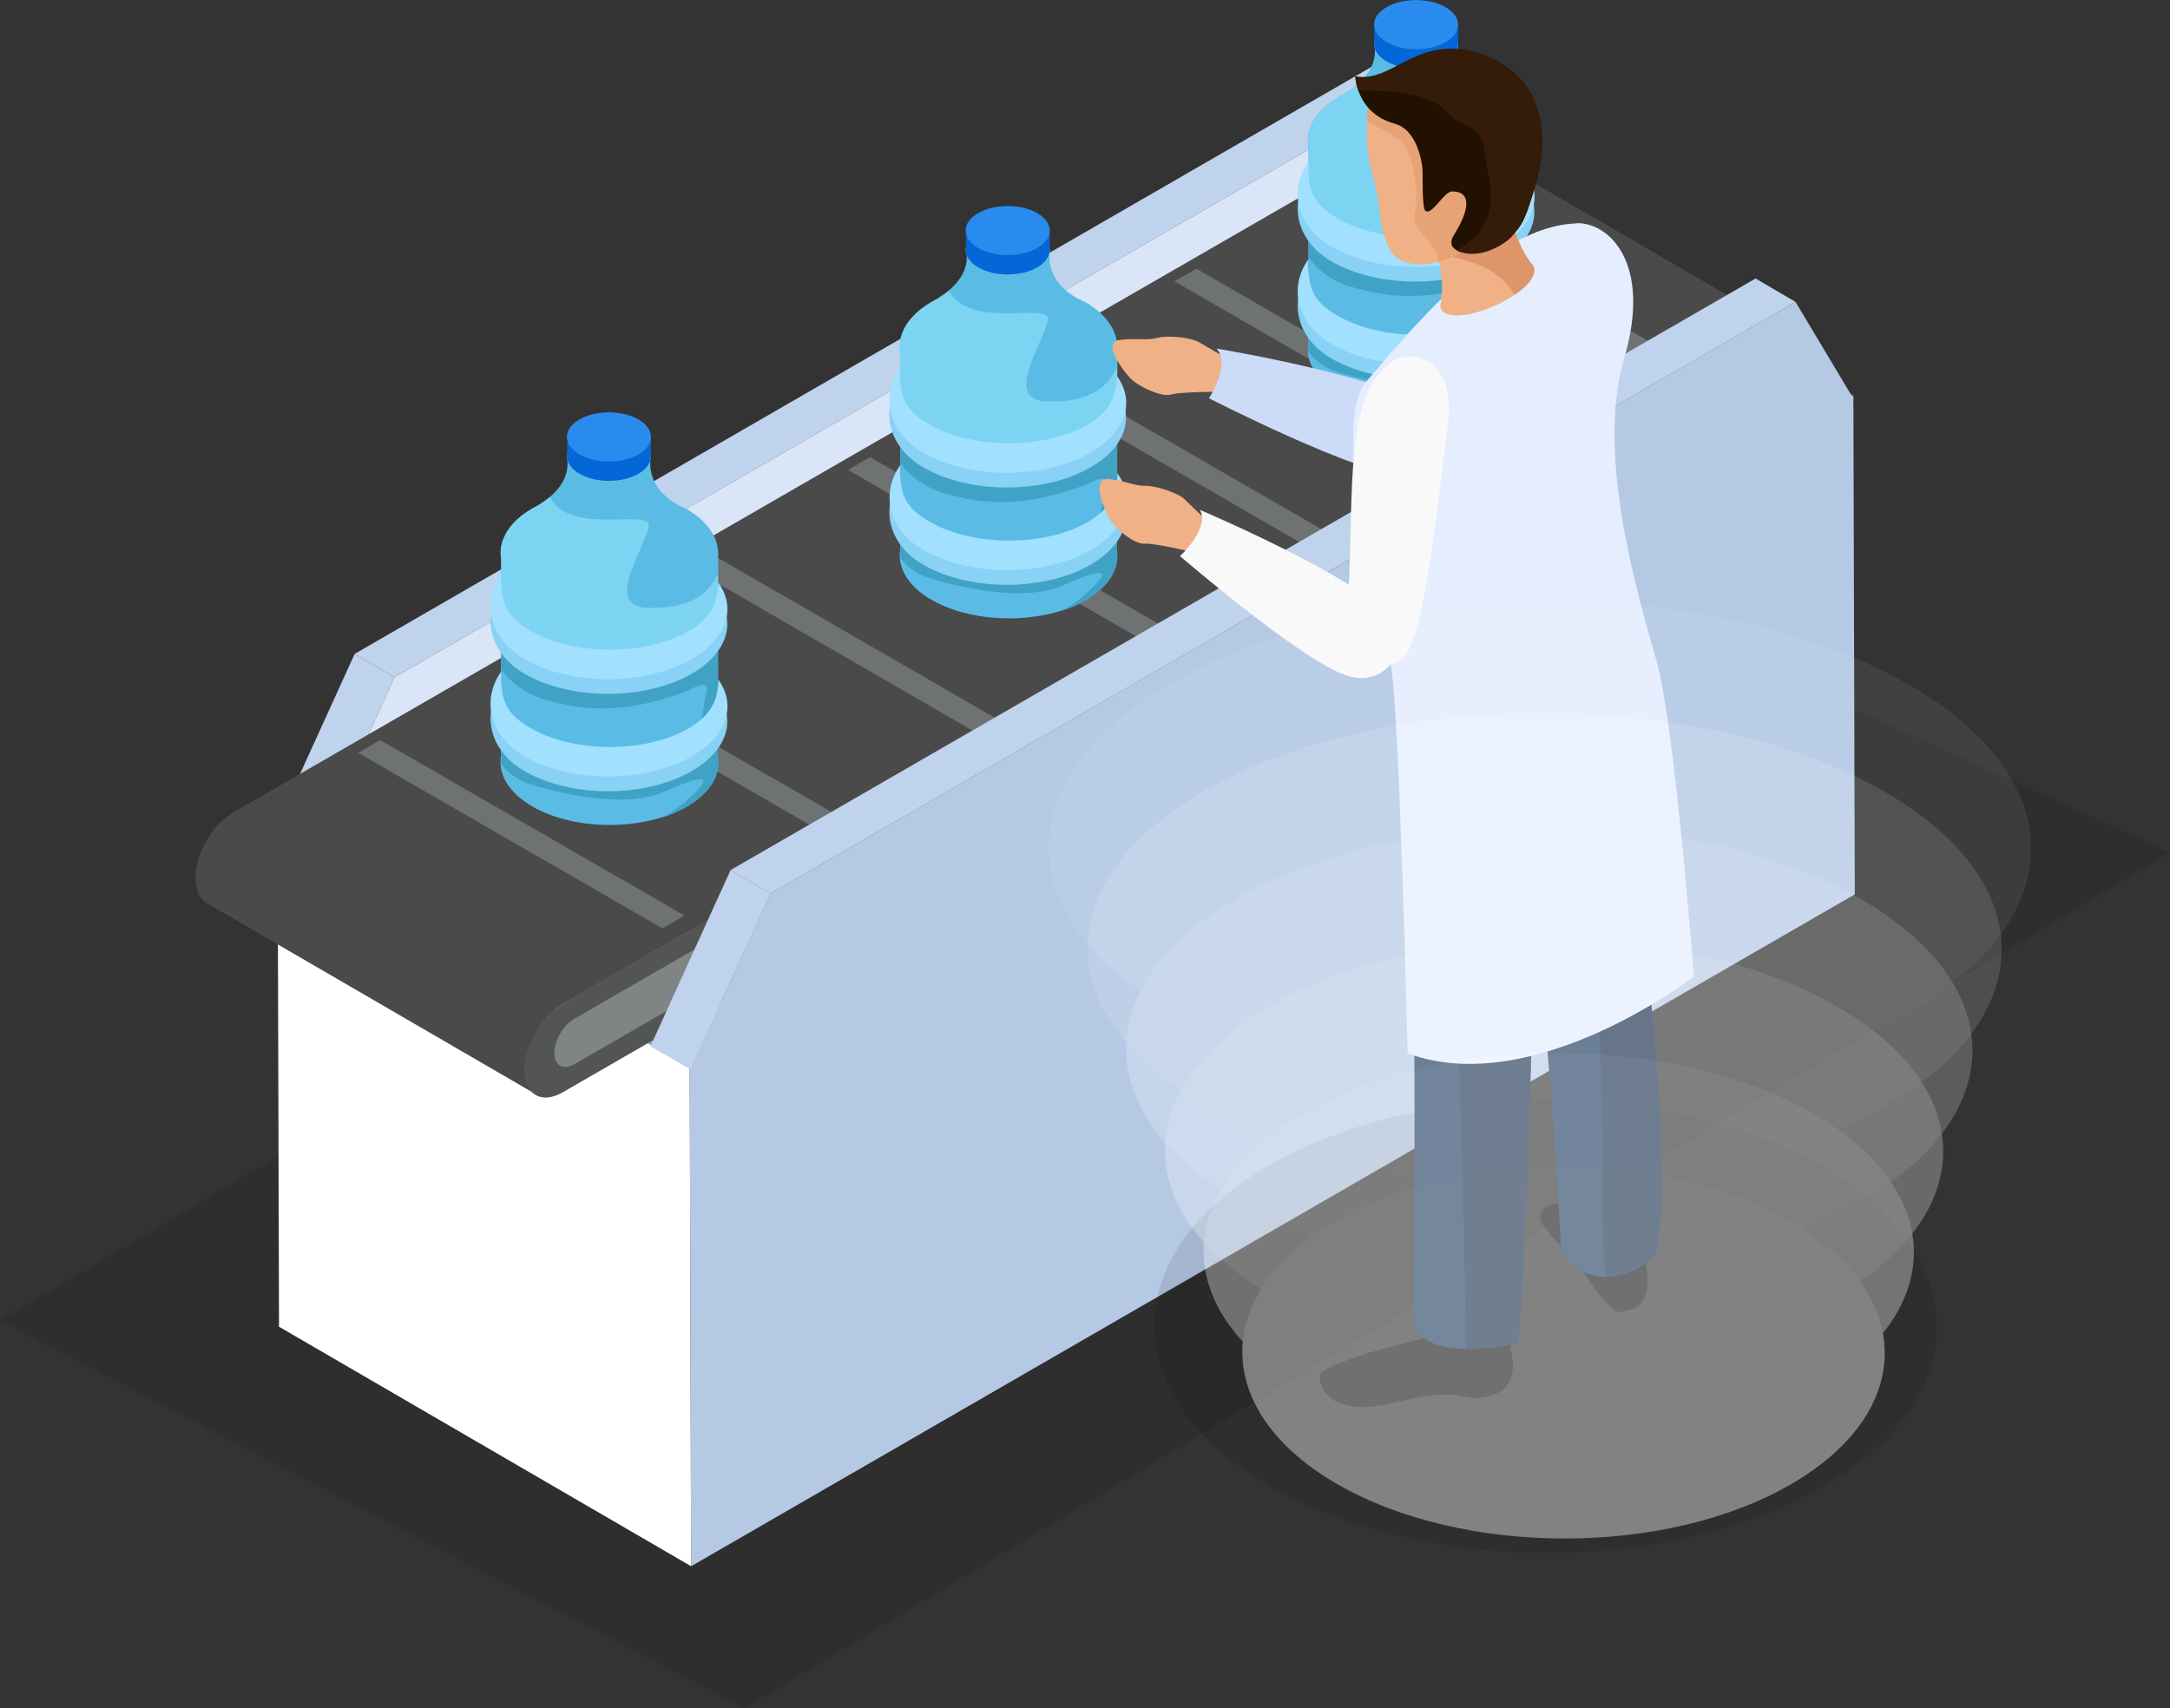<svg xmlns="http://www.w3.org/2000/svg" id="Layer_2" data-name="Layer 2" viewBox="0 0 92.94 73.17"><rect x="0" y="0" width="92.94" height="73.17" fill="#333333" stroke="none"/><defs><style>      .cls-1 {        fill: #221101;      }      .cls-2 {        fill: #fdfdfd;        opacity: .17;      }      .cls-3 {        fill: #fdfefe;        opacity: .33;      }      .cls-4 {        fill: #4a4a4a;      }      .cls-5 {        fill: #7dd4f2;      }      .cls-6 {        fill: #fcfdfd;        opacity: 0;      }      .cls-7 {        fill: #40a3c6;      }      .cls-8 {        fill: #b5c9e5;      }      .cls-9 {        fill: #89d2f5;      }      .cls-10, .cls-11 {        fill: #fff;      }      .cls-12 {        fill: #298bed;      }      .cls-13 {        opacity: .4;      }      .cls-14 {        fill: #e5eeff;      }      .cls-15 {        fill: #808484;      }      .cls-16 {        fill: #f9f9f9;      }      .cls-17 {        fill: #ccdcf8;      }      .cls-11 {        opacity: .83;      }      .cls-18 {        isolation: isolate;      }      .cls-19 {        fill: #111114;      }      .cls-20 {        fill: #0467d8;      }      .cls-21 {        fill: #17375c;      }      .cls-22 {        fill: #5abce5;      }      .cls-23 {        fill: #a1e0ff;      }      .cls-24 {        fill: #efb185;      }      .cls-25 {        fill: #c0d3ed;      }      .cls-26 {        fill: #535454;      }      .cls-27 {        opacity: .67;      }      .cls-27, .cls-28 {        fill: #fefefe;      }      .cls-28 {        opacity: .5;      }      .cls-29 {        fill: #6e7272;      }      .cls-30 {        opacity: .1;      }      .cls-31 {        fill: #e6a376;      }      .cls-32 {        fill: #dae5f8;      }      .cls-33 {        fill: #fffffe;      }      .cls-34 {        fill: #341c09;      }      .cls-35 {        fill: #102946;      }      .cls-36 {        fill: #dd9569;      }      .cls-37 {        fill: #a6a497;      }    </style></defs><g id="Layer_1-2" data-name="Layer 1"><g><polygon class="cls-30" points="0 56.56 31.91 73.17 92.94 36.52 59.72 21.39 0 56.56"></polygon><g><g class="cls-18"><polygon class="cls-33" points="29.6 67.09 11.95 56.83 11.89 35.47 29.54 45.72 29.6 67.09"></polygon><polygon class="cls-37" points="29.54 45.72 11.89 35.47 61.74 6.69 79.38 16.95 29.54 45.72"></polygon><polygon class="cls-8" points="79.38 16.95 79.44 38.31 29.6 67.09 29.54 45.72 79.38 16.95"></polygon></g><g class="cls-18"><polygon class="cls-25" points="13.47 36.55 11.76 35.55 15.19 28.01 16.9 29.01 13.47 36.55"></polygon><polygon class="cls-25" points="16.9 29.01 15.19 28.01 59.08 2.67 60.79 3.67 16.9 29.01"></polygon><polygon class="cls-32" points="60.79 3.67 63.27 7.8 13.47 36.55 16.9 29.01 60.79 3.67"></polygon></g><g><path class="cls-4" d="M75.01,13.67c.09-.03.18-.05.27-.06h.02c.09,0,.18,0,.26.01,0,0,.01,0,.02,0,.08.02.17.05.24.09l-14.12-8.2s0,0,0,0c-.03-.02-.05-.03-.08-.04-.03-.01-.06-.02-.09-.03-.02,0-.04,0-.06-.01,0,0,0,0-.01,0,0,0-.01,0-.02,0-.03,0-.06,0-.1-.01-.04,0-.07,0-.11,0-.01,0-.02,0-.03,0h-.02s-.04,0-.06,0c-.05,0-.09.02-.14.03-.02,0-.04.01-.06.02-.02,0-.04.02-.06.02-.02,0-.05.02-.07.03-.08.03-.15.07-.23.11L9.97,34.81c-.1.06-.2.13-.3.21-.03.03-.07.06-.1.09-.04.04-.09.08-.14.12-.02.02-.04.05-.06.07-.02.02-.04.04-.06.06-.02.02-.04.04-.06.06-.05.05-.09.11-.13.16-.02.02-.03.04-.04.06,0,.01-.02.02-.02.03-.02.02-.03.04-.04.06-.03.05-.06.09-.09.14-.03.05-.06.09-.09.14,0,0,0,0,0,.01t0,0s-.04.08-.07.12c-.02.05-.05.09-.07.14-.02.04-.04.09-.06.13h0s0,0,0,0c-.02.05-.04.1-.06.15-.02.05-.04.1-.06.16,0,.03-.02.05-.02.08,0,0,0,.02,0,.03,0,.02-.01.04-.02.06-.02.06-.03.12-.05.19,0,.03-.01.07-.02.11,0,.02,0,.04-.01.06,0,.02,0,.04,0,.06-.01.11-.02.21-.02.32,0,.52.18.88.48,1.06,4.71,2.73,9.41,5.47,14.12,8.2-.3-.17-.48-.54-.48-1.06,0-.12.01-.25.03-.37,0-.02,0-.04.01-.06.02-.12.05-.23.08-.35,0-.01,0-.03.01-.04.04-.13.08-.25.14-.38,0,0,0-.02.01-.03.05-.12.12-.25.19-.37,0,0,0,0,0-.02.07-.12.15-.23.23-.35,0,0,.02-.02.02-.03.08-.1.16-.2.24-.29.01-.02.03-.04.05-.05.07-.07.15-.14.22-.21.03-.02.05-.05.08-.07.1-.08.21-.15.31-.21l50.56-29.19c.11-.06.21-.1.31-.14.02,0,.04-.01.06-.02Z"></path><path class="cls-26" d="M74.65,13.82c.91-.52,1.65-.1,1.65.94,0,1.04-.73,2.32-1.64,2.84l-50.56,29.19c-.9.52-1.64.1-1.65-.94,0-1.04.73-2.31,1.64-2.84l50.56-29.19Z"></path><path class="cls-15" d="M74.16,15.03c.47-.27.85-.05.85.48,0,.54-.38,1.2-.84,1.46l-49.58,28.62c-.47.27-.85.05-.85-.48,0-.54.38-1.19.84-1.46l49.57-28.62Z"></path><polygon class="cls-29" points="29.32 39.22 28.38 39.77 15.34 32.25 16.28 31.7 29.32 39.22"></polygon><polygon class="cls-29" points="36.32 35.19 35.37 35.73 22.33 28.21 23.27 27.66 36.32 35.19"></polygon><polygon class="cls-29" points="43.31 31.15 42.36 31.7 29.32 24.17 30.27 23.62 43.31 31.15"></polygon><polygon class="cls-29" points="50.3 27.11 49.35 27.66 36.32 20.13 37.26 19.58 50.3 27.11"></polygon><polygon class="cls-29" points="57.29 23.07 56.35 23.62 43.31 16.09 44.25 15.54 57.29 23.07"></polygon><polygon class="cls-29" points="64.28 19.03 63.34 19.58 50.3 12.05 51.24 11.51 64.28 19.03"></polygon><polygon class="cls-29" points="71.28 15 70.33 15.55 57.29 8.02 58.23 7.47 71.28 15"></polygon></g><g class="cls-18"><polygon class="cls-25" points="29.57 45.81 27.86 44.82 31.29 37.27 33.01 38.27 29.57 45.81"></polygon><polygon class="cls-25" points="33.01 38.27 31.29 37.27 75.19 11.93 76.9 12.93 33.01 38.27"></polygon><polygon class="cls-8" points="76.9 12.93 79.37 17.06 29.57 45.81 33.01 38.27 76.9 12.93"></polygon></g></g><g><path class="cls-22" d="M30.76,23.69l-.03-.28c-.11-.59-.56-1.17-1.35-1.62-.11-.06-1.73-.64-1.51-2.24l-1.8-.16v.16s-1.79,0-1.79,0c.26,1.4-1.32,2.14-1.49,2.24-.67.38-1.08.86-1.26,1.36h0,0c-.03.09-.05.18-.07.26h0c-.03.19-.03.37,0,.55v8.4c-.14.78.31,1.59,1.35,2.19,1.82,1.05,4.78,1.05,6.59,0,1.03-.6,1.47-1.4,1.33-2.18l.03-8.67v-.02ZM26.1,20.98h0s0,.01,0,.01h0Z"></path><path class="cls-5" d="M27.78,26.04c-1.94-.04-.25-2.36,0-3.47.19-.86-3.33.45-4.23-1.28-.34.28-.67.45-.75.49-.67.38-1.08.86-1.26,1.36h0,0c-.03.09-.05.18-.07.26h0c-.03.19-.03.37,0,.55v3.43c2.51,2.46,6.98.51,8.8-.16.18-.07.34-.15.48-.25v-2.37c-.41.77-1.04,1.47-2.97,1.44Z"></path><path class="cls-7" d="M30.74,32.37v-1.66s-2,2-2,2l-7.26-.65v.3c-.02.12-.03.23-.02.35.3.43.75.75,1.45.95,1.22.34,3.85,1.01,5.6.23,1.85-.83,1.77-.49,1.43-.12-.31.33-1.03,1.05-1.72,1.29.43-.12.84-.29,1.2-.5,1.03-.6,1.47-1.4,1.33-2.18Z"></path><path class="cls-7" d="M23.28,29.95c1.93.57,3.65.6,6.23-.38,0,0,.94-.6.73.16-.14.52-.09.85-.25,1.18.24-.25.52-.55.77-.82v-3.43l-.77,1.03-3.63.77-4.89-.77v.98c.29.45.94,1.01,1.81,1.27Z"></path><path class="cls-22" d="M27.35,18.8c.7.41.71,1.08,0,1.49-.7.41-1.84.41-2.54,0-.7-.41-.71-1.08,0-1.49.7-.41,1.84-.41,2.54,0Z"></path><path class="cls-20" d="M27.35,18.8c.7.41.71,1.08,0,1.49-.7.41-1.84.41-2.54,0-.7-.41-.71-1.08,0-1.49.7-.41,1.84-.41,2.54,0Z"></path><g><path class="cls-9" d="M30.75,25.56c.17.76-.26,1.55-1.32,2.14-1.82,1.01-4.78,1.01-6.61,0-1.22-.67-1.37-1.28-1.35-2.48-.91,1.29-.41,2.82.96,3.62,2,1.18,5.24,1.17,7.23,0,1.51-.89,1.87-2.19,1.09-3.28Z"></path><path class="cls-23" d="M30.76,24.94c-.02.82-.27,1.55-1.33,2.13-1.82,1.01-4.78,1.01-6.61,0-1.22-.67-1.37-1.28-1.35-2.48-.91,1.29-.41,2.82.96,3.62,2,1.18,5.24,1.17,7.23,0,1.51-.89,1.88-2.19,1.09-3.28Z"></path></g><g><path class="cls-9" d="M30.75,29.73c.17.76-.26,1.55-1.32,2.14-1.82,1.01-4.78,1.01-6.61,0-1.22-.67-1.37-1.28-1.35-2.48-.91,1.29-.41,2.82.96,3.62,2,1.18,5.24,1.17,7.23,0,1.51-.89,1.87-2.19,1.09-3.28Z"></path><path class="cls-23" d="M30.76,29.1c.02.82-.28,1.55-1.33,2.14-1.82,1.01-4.78,1.01-6.61,0-1.22-.67-1.37-1.28-1.35-2.48-.91,1.29-.41,2.82.96,3.62,2,1.18,5.24,1.17,7.23,0,1.51-.89,1.88-2.19,1.1-3.28Z"></path></g><rect class="cls-20" x="24.29" y="18.71" width="3.59" height=".83"></rect><path class="cls-12" d="M27.35,17.97c.7.41.71,1.08,0,1.49-.7.41-1.84.41-2.54,0-.7-.41-.71-1.08,0-1.49.7-.41,1.84-.41,2.54,0Z"></path></g><g><path class="cls-22" d="M47.85,14.84l-.03-.28c-.11-.59-.56-1.17-1.34-1.62-.11-.06-1.73-.64-1.51-2.24l-1.8-.16v.16s-1.79,0-1.79,0c.26,1.39-1.32,2.13-1.49,2.24-.66.38-1.08.86-1.26,1.36h0s0,0,0,0c-.03.09-.05.17-.07.26h0c-.03.2-.03.37,0,.55v8.4c-.14.78.31,1.6,1.35,2.19,1.83,1.05,4.78,1.05,6.59,0,1.03-.6,1.47-1.4,1.33-2.18l.03-8.67v-.02ZM43.18,12.14h0s0,0,0,0Z"></path><path class="cls-5" d="M44.87,17.2c-1.93-.04-.25-2.36,0-3.47.19-.86-3.33.45-4.23-1.28-.34.28-.67.45-.75.49-.66.38-1.08.86-1.26,1.36h0s0,0,0,0c-.03.09-.05.17-.07.26h0c-.03.2-.03.37,0,.55v3.43c2.51,2.46,6.98.51,8.8-.16.18-.07.34-.15.48-.25v-2.37c-.41.77-1.04,1.47-2.97,1.44Z"></path><path class="cls-7" d="M47.82,23.53v-1.66s-2,2-2,2l-7.26-.65v.3c-.02.12-.03.23-.02.35.3.43.75.75,1.45.95,1.22.34,3.85,1.01,5.6.23,1.85-.83,1.77-.49,1.43-.12-.31.33-1.03,1.05-1.72,1.29.43-.13.84-.29,1.2-.5,1.03-.6,1.47-1.4,1.33-2.18Z"></path><path class="cls-7" d="M40.37,21.11c1.93.57,3.65.6,6.23-.38,0,0,.94-.6.73.16-.14.52-.09.84-.25,1.18.24-.25.52-.55.77-.82v-3.43l-.77,1.03-3.63.77-4.89-.77v.98c.29.45.94,1.01,1.81,1.27Z"></path><path class="cls-22" d="M44.43,9.96c.7.41.71,1.08,0,1.49-.7.41-1.84.41-2.54,0-.7-.41-.71-1.08,0-1.49.7-.41,1.84-.41,2.54,0Z"></path><path class="cls-20" d="M44.43,9.96c.7.41.71,1.08,0,1.49-.7.41-1.84.41-2.54,0-.7-.41-.71-1.08,0-1.49.7-.41,1.84-.41,2.54,0Z"></path><g><path class="cls-9" d="M47.83,16.72c.17.76-.26,1.55-1.32,2.14-1.82,1.01-4.78,1.01-6.61,0-1.22-.67-1.37-1.28-1.35-2.48-.91,1.29-.41,2.82.96,3.62,2,1.18,5.24,1.17,7.23,0,1.51-.89,1.87-2.19,1.08-3.28Z"></path><path class="cls-23" d="M47.84,16.1c-.02.82-.27,1.55-1.33,2.13-1.82,1.01-4.78,1.01-6.61,0-1.22-.67-1.37-1.28-1.35-2.48-.91,1.29-.41,2.81.96,3.62,2,1.18,5.24,1.17,7.23,0,1.51-.89,1.88-2.19,1.09-3.28Z"></path></g><g><path class="cls-9" d="M47.83,20.89c.17.76-.26,1.55-1.32,2.14-1.82,1.01-4.78,1.01-6.61,0-1.22-.67-1.37-1.28-1.35-2.48-.91,1.29-.41,2.82.96,3.62,2,1.18,5.24,1.17,7.23,0,1.51-.89,1.87-2.19,1.08-3.28Z"></path><path class="cls-23" d="M47.85,20.26c.03.83-.28,1.55-1.33,2.14-1.82,1.01-4.78,1.01-6.61,0-1.22-.67-1.37-1.28-1.35-2.48-.91,1.29-.41,2.82.96,3.62,2,1.18,5.24,1.17,7.23,0,1.51-.89,1.88-2.19,1.1-3.28Z"></path></g><rect class="cls-20" x="41.37" y="9.87" width="3.59" height=".83"></rect><path class="cls-12" d="M44.43,9.13c.7.41.71,1.08,0,1.49-.7.41-1.84.41-2.54,0-.7-.41-.71-1.08,0-1.49.7-.41,1.84-.41,2.54,0Z"></path></g><g><path class="cls-22" d="M65.33,6.02l-.03-.28c-.11-.59-.56-1.17-1.34-1.62-.11-.06-1.73-.64-1.51-2.24l-1.8-.16v.16s-1.79,0-1.79,0c.26,1.4-1.32,2.14-1.49,2.24-.66.39-1.08.86-1.26,1.36h0s0,0,0,0c-.03.09-.05.17-.07.26h0c-.03.19-.03.37,0,.55v8.4c-.14.78.31,1.6,1.35,2.2,1.83,1.05,4.78,1.05,6.59,0,1.02-.6,1.47-1.4,1.33-2.18l.03-8.67v-.02ZM60.67,3.32h0s0,0,0,0Z"></path><path class="cls-5" d="M62.36,8.38c-1.93-.04-.25-2.36,0-3.47.19-.86-3.33.45-4.23-1.28-.34.28-.67.45-.75.49-.66.39-1.08.86-1.26,1.36h0s0,0,0,0c-.03.09-.05.17-.07.26h0c-.03.19-.03.37,0,.55v3.43c2.51,2.46,6.98.51,8.81-.16.18-.07.34-.15.48-.25v-2.37c-.41.77-1.04,1.47-2.97,1.44Z"></path><path class="cls-7" d="M65.31,14.71v-1.66s-2,2-2,2l-7.26-.65v.3c-.02.12-.03.23-.02.35.3.43.75.75,1.45.95,1.22.34,3.85,1.01,5.6.23,1.85-.83,1.77-.49,1.43-.12-.31.33-1.03,1.05-1.72,1.29.43-.13.84-.29,1.2-.5,1.02-.6,1.47-1.4,1.33-2.18Z"></path><path class="cls-7" d="M57.85,12.28c1.93.57,3.65.6,6.23-.38,0,0,.94-.6.73.16-.14.52-.09.84-.25,1.18.24-.25.52-.55.78-.81v-3.43l-.78,1.03-3.62.77-4.89-.77v.99c.29.45.94,1.01,1.81,1.27Z"></path><path class="cls-22" d="M61.92,1.14c.7.41.71,1.08,0,1.49-.7.41-1.84.41-2.54,0-.7-.41-.71-1.08,0-1.49.7-.41,1.83-.41,2.54,0Z"></path><path class="cls-20" d="M61.92,1.14c.7.41.71,1.08,0,1.49-.7.41-1.84.41-2.54,0-.7-.41-.71-1.08,0-1.49.7-.41,1.83-.41,2.54,0Z"></path><g><path class="cls-9" d="M65.32,7.9c.17.76-.26,1.55-1.32,2.14-1.82,1.01-4.78,1.01-6.61,0-1.22-.67-1.37-1.28-1.35-2.48-.91,1.29-.41,2.82.96,3.62,2,1.18,5.24,1.17,7.23,0,1.51-.89,1.87-2.19,1.08-3.28Z"></path><path class="cls-23" d="M65.33,7.28c-.02.82-.27,1.55-1.33,2.13-1.82,1.01-4.78,1.01-6.61,0-1.22-.67-1.37-1.28-1.35-2.48-.91,1.29-.41,2.82.96,3.62,2,1.18,5.24,1.17,7.23,0,1.51-.89,1.88-2.19,1.09-3.28Z"></path></g><g><path class="cls-9" d="M65.32,12.06c.17.76-.26,1.55-1.32,2.14-1.82,1.01-4.78,1.01-6.61,0-1.22-.67-1.37-1.28-1.35-2.48-.91,1.29-.41,2.82.96,3.62,2,1.18,5.24,1.17,7.23,0,1.51-.89,1.87-2.19,1.08-3.28Z"></path><path class="cls-23" d="M65.33,11.44c.02.83-.28,1.56-1.33,2.14-1.82,1.01-4.78,1.01-6.61,0-1.22-.67-1.37-1.28-1.35-2.48-.91,1.29-.41,2.82.96,3.62,2,1.18,5.24,1.17,7.23,0,1.51-.89,1.88-2.19,1.1-3.28Z"></path></g><rect class="cls-20" x="58.86" y="1.05" width="3.59" height=".83"></rect><path class="cls-12" d="M61.92.31c.7.41.71,1.08,0,1.49-.7.41-1.84.41-2.54,0-.7-.41-.71-1.08,0-1.49.7-.41,1.83-.41,2.54,0Z"></path></g><g class="cls-30"><path d="M78.01,49.94c6.56,3.79,6.6,9.94.08,13.73-6.52,3.79-17.13,3.79-23.7,0-6.57-3.79-6.6-9.94-.08-13.73,6.52-3.79,17.13-3.79,23.7,0Z"></path></g><g><g><path class="cls-16" d="M68.14,10.15c1,.1,2.34,1.6.16,3.67-2.18,2.07-6.66,6.67-7.82,6.46-.94-.17-2.27-1.09.27-3.91,2.54-2.82,4.93-6.46,7.39-6.22Z"></path><path class="cls-24" d="M52.25,16.78s-1.7,0-2.09.12c-.39.13-1.42-.34-1.77-.72-.36-.39-1.19-1.53-.43-1.62.77-.09,1.15.04,1.62-.09.47-.12,1.44,0,1.74.17.3.17,1.27.74,1.27.74l-.34,1.4Z"></path><path class="cls-17" d="M62.05,18.16s.04,2.24-1.86,2.23c-1.9,0-8.41-3.33-8.41-3.33,0,0,.95-1.46.32-2.13,0,0,9.01,1.48,9.95,3.22Z"></path></g><path class="cls-19" d="M66.89,51.48s-1.15.17-.87.84c.28.67,1.61,1.68,1.78,2.1.18.42,1.26,1.92,1.6,1.78.35-.14,1.26.07,1.15-1.64-.1-1.71-2.13-3.14-3.66-3.07Z"></path><path class="cls-19" d="M64.69,57.76s.56,1.64-.84,2.02c-1.4.38-.98-.49-4.01.28-3.04.77-3.39-.8-3.31-1.15.07-.35,2.09-.98,2.75-1.15.66-.17,1.92-.49,1.92-.49h3.6l-.11.49Z"></path><path class="cls-21" d="M70.43,28.95s.02,9.91.02,11.03,1.25,9.91.5,13.75c0,0-2.16,2.17-4.07,0,0,0-.61-11.01-1.17-13.49-.55-2.49-.37-10.09-.37-10.09l5.09-1.2Z"></path><path class="cls-21" d="M66.63,30.36s-.49,6.4-1,12.74c0,0-.32,12.6-.62,14.41,0,0-4.06,1.01-4.47-.91,0,0,.1-11.09,0-13.4-.1-2.32-.66-9.58.26-13.31.91-3.73,5.82.46,5.82.46Z"></path><path class="cls-35" d="M65.02,57.52c.3-1.81.62-14.41.62-14.41.34-4.27.73-9.28.91-11.63l-2.75.54s-1.62,5.54-1.34,12.66c.21,5.51.3,10.93.33,13.11,1.12.01,2.23-.26,2.23-.26Z"></path><path class="cls-35" d="M70.94,53.73c.75-3.84-.5-12.63-.5-13.75s-.02-10.1-.02-10.96l-2.18,1.68s-.69,7.09,0,11.12c.63,3.67.23,10.82.53,12.87,1.2,0,2.17-.96,2.17-.96Z"></path><path class="cls-14" d="M67.53,9.56c1.34-.04,3.25,1.66,2.03,5.8-1.23,4.14.62,10.27,1.4,13,.77,2.73,1.59,13.47,1.59,13.47,0,0-6.85,5.29-12.26,3.29,0,0-.34-14.05-.7-16.51-.35-2.46-2.71-10.37-1.05-12.29,1.66-1.92,5.42-6.66,8.99-6.75Z"></path><g><path class="cls-24" d="M64.56,8.2s.14,2.01,1.05,3.11c.82,1-3.42,2.98-3.92,1.88-.05-.1.53-1.97-.96-3.76-.78-.94,3.83-1.23,3.83-1.23Z"></path><path class="cls-36" d="M65.61,11.31c-.67-.82-.94-2.06-1.02-2.69l-3.06,2.31s0,0,0,0c.13,0,2.52.15,3.33,1.7.64-.42,1.06-.97.75-1.33Z"></path><path class="cls-24" d="M58.7,3.91s-.38,1.92.05,3.43c.46,1.62.28,2.01.53,2.72.1.3.22.77.58,1.01.6.39,1.69.38,3.02-.41,1.6-.96,2.97-3.67,1.82-5.66-1.14-1.99-3.74-3.31-6-1.08Z"></path><path class="cls-31" d="M65.06,7.31c-1.06-1.79-3.2-3.76-3.22-3.88,0-.08-.64-.33-1.36-.58-.6.15-1.2.49-1.79,1.07,0,0-.1.51-.14,1.22.5.38,1.43.74,1.63,1.11.47.86.57,2.29.41,2.95-.16.67,1.12,1.36.99,1.95,0,.03,0,.05,0,.07.39-.11.82-.28,1.28-.55,1.02-.61,1.95-1.94,2.19-3.34Z"></path><path class="cls-1" d="M58.05,3.28s.04,1.57,1.69,2.02c.99.27,1.18,1.74,1.19,2.02,0,.28-.02,1.56.11,1.7.27.26.8-.82,1.15-.82.89,0,.71.86.09,1.85-.66,1.04,1.59.99,2.46.07.46-.49.61-.76,1.05-2.29.63-2.23.22-4.69-2.44-5.54-2.66-.85-3.69,1.29-5.3.98Z"></path><path class="cls-34" d="M64.74,10.13c.46-.49.61-.76,1.05-2.29.63-2.23.22-4.69-2.44-5.54-2.66-.85-3.69,1.29-5.3.98,0,0,0,.27.13.61.79-.02,2.95,0,3.66.79.87.98,1.54.48,1.75,1.87.2,1.34.87,3.01-1.21,4.18.94.44,2.02-.23,2.36-.59Z"></path></g><path class="cls-16" d="M59.62,15.49c.83-.55,2.78-.21,2.38,2.79-.4,3-1,9.44-2.02,10.01-.83.46-2.42.57-2.21-3.24.21-3.81-.2-8.18,1.85-9.55Z"></path><path class="cls-24" d="M51.07,23.65s-1.64-.4-2.05-.36c-.41.04-1.29-.65-1.53-1.11-.24-.46-.76-1.75,0-1.66.77.09,1.1.3,1.59.29.49,0,1.39.33,1.64.56.25.24,1.04,1.01,1.04,1.01l-.69,1.27Z"></path><path class="cls-16" d="M60.2,27.25s-.53,2.18-2.37,1.73c-1.84-.45-7.29-5.16-7.29-5.16,0,0,1.29-1.19.85-1.98,0,0,8.34,3.52,8.81,5.41Z"></path></g><g class="cls-13"><path class="cls-6" d="M49.89,39.87c8.81,4.36,23.05,4.36,31.8,0,8.76-4.35,8.71-11.42-.11-15.78-8.81-4.36-23.05-4.36-31.8,0-8.76,4.36-8.71,11.42.1,15.78"></path><path class="cls-2" d="M51.12,43.82c8.24,4.15,21.56,4.15,29.75,0,8.19-4.15,8.15-10.87-.1-15.02-8.24-4.15-21.56-4.15-29.74,0-8.19,4.15-8.14,10.88.1,15.02"></path><path class="cls-3" d="M52.35,47.77c7.67,3.94,20.07,3.94,27.69,0,7.62-3.94,7.58-10.33-.09-14.27-7.67-3.94-20.07-3.94-27.68,0-7.62,3.94-7.58,10.33.09,14.27"></path><path class="cls-28" d="M53.58,51.72c7.1,3.74,18.57,3.74,25.63,0,7.06-3.73,7.02-9.79-.08-13.52-7.1-3.73-18.58-3.73-25.63,0-7.06,3.74-7.02,9.79.08,13.52"></path><path class="cls-27" d="M54.81,55.67c6.53,3.53,17.08,3.53,23.57,0,6.49-3.53,6.46-9.24-.08-12.77-6.53-3.53-17.08-3.53-23.57,0-6.49,3.53-6.45,9.24.08,12.77"></path><path class="cls-11" d="M56.04,59.62c5.96,3.32,15.59,3.32,21.51,0,5.92-3.32,5.89-8.7-.07-12.02-5.96-3.32-15.59-3.32-21.51,0-5.92,3.32-5.89,8.7.07,12.02"></path><path class="cls-10" d="M57.27,63.57c5.39,3.11,14.1,3.11,19.45,0,5.36-3.11,5.33-8.15-.06-11.27-5.39-3.11-14.1-3.11-19.45,0-5.36,3.11-5.33,8.16.06,11.27"></path></g></g></g></svg>